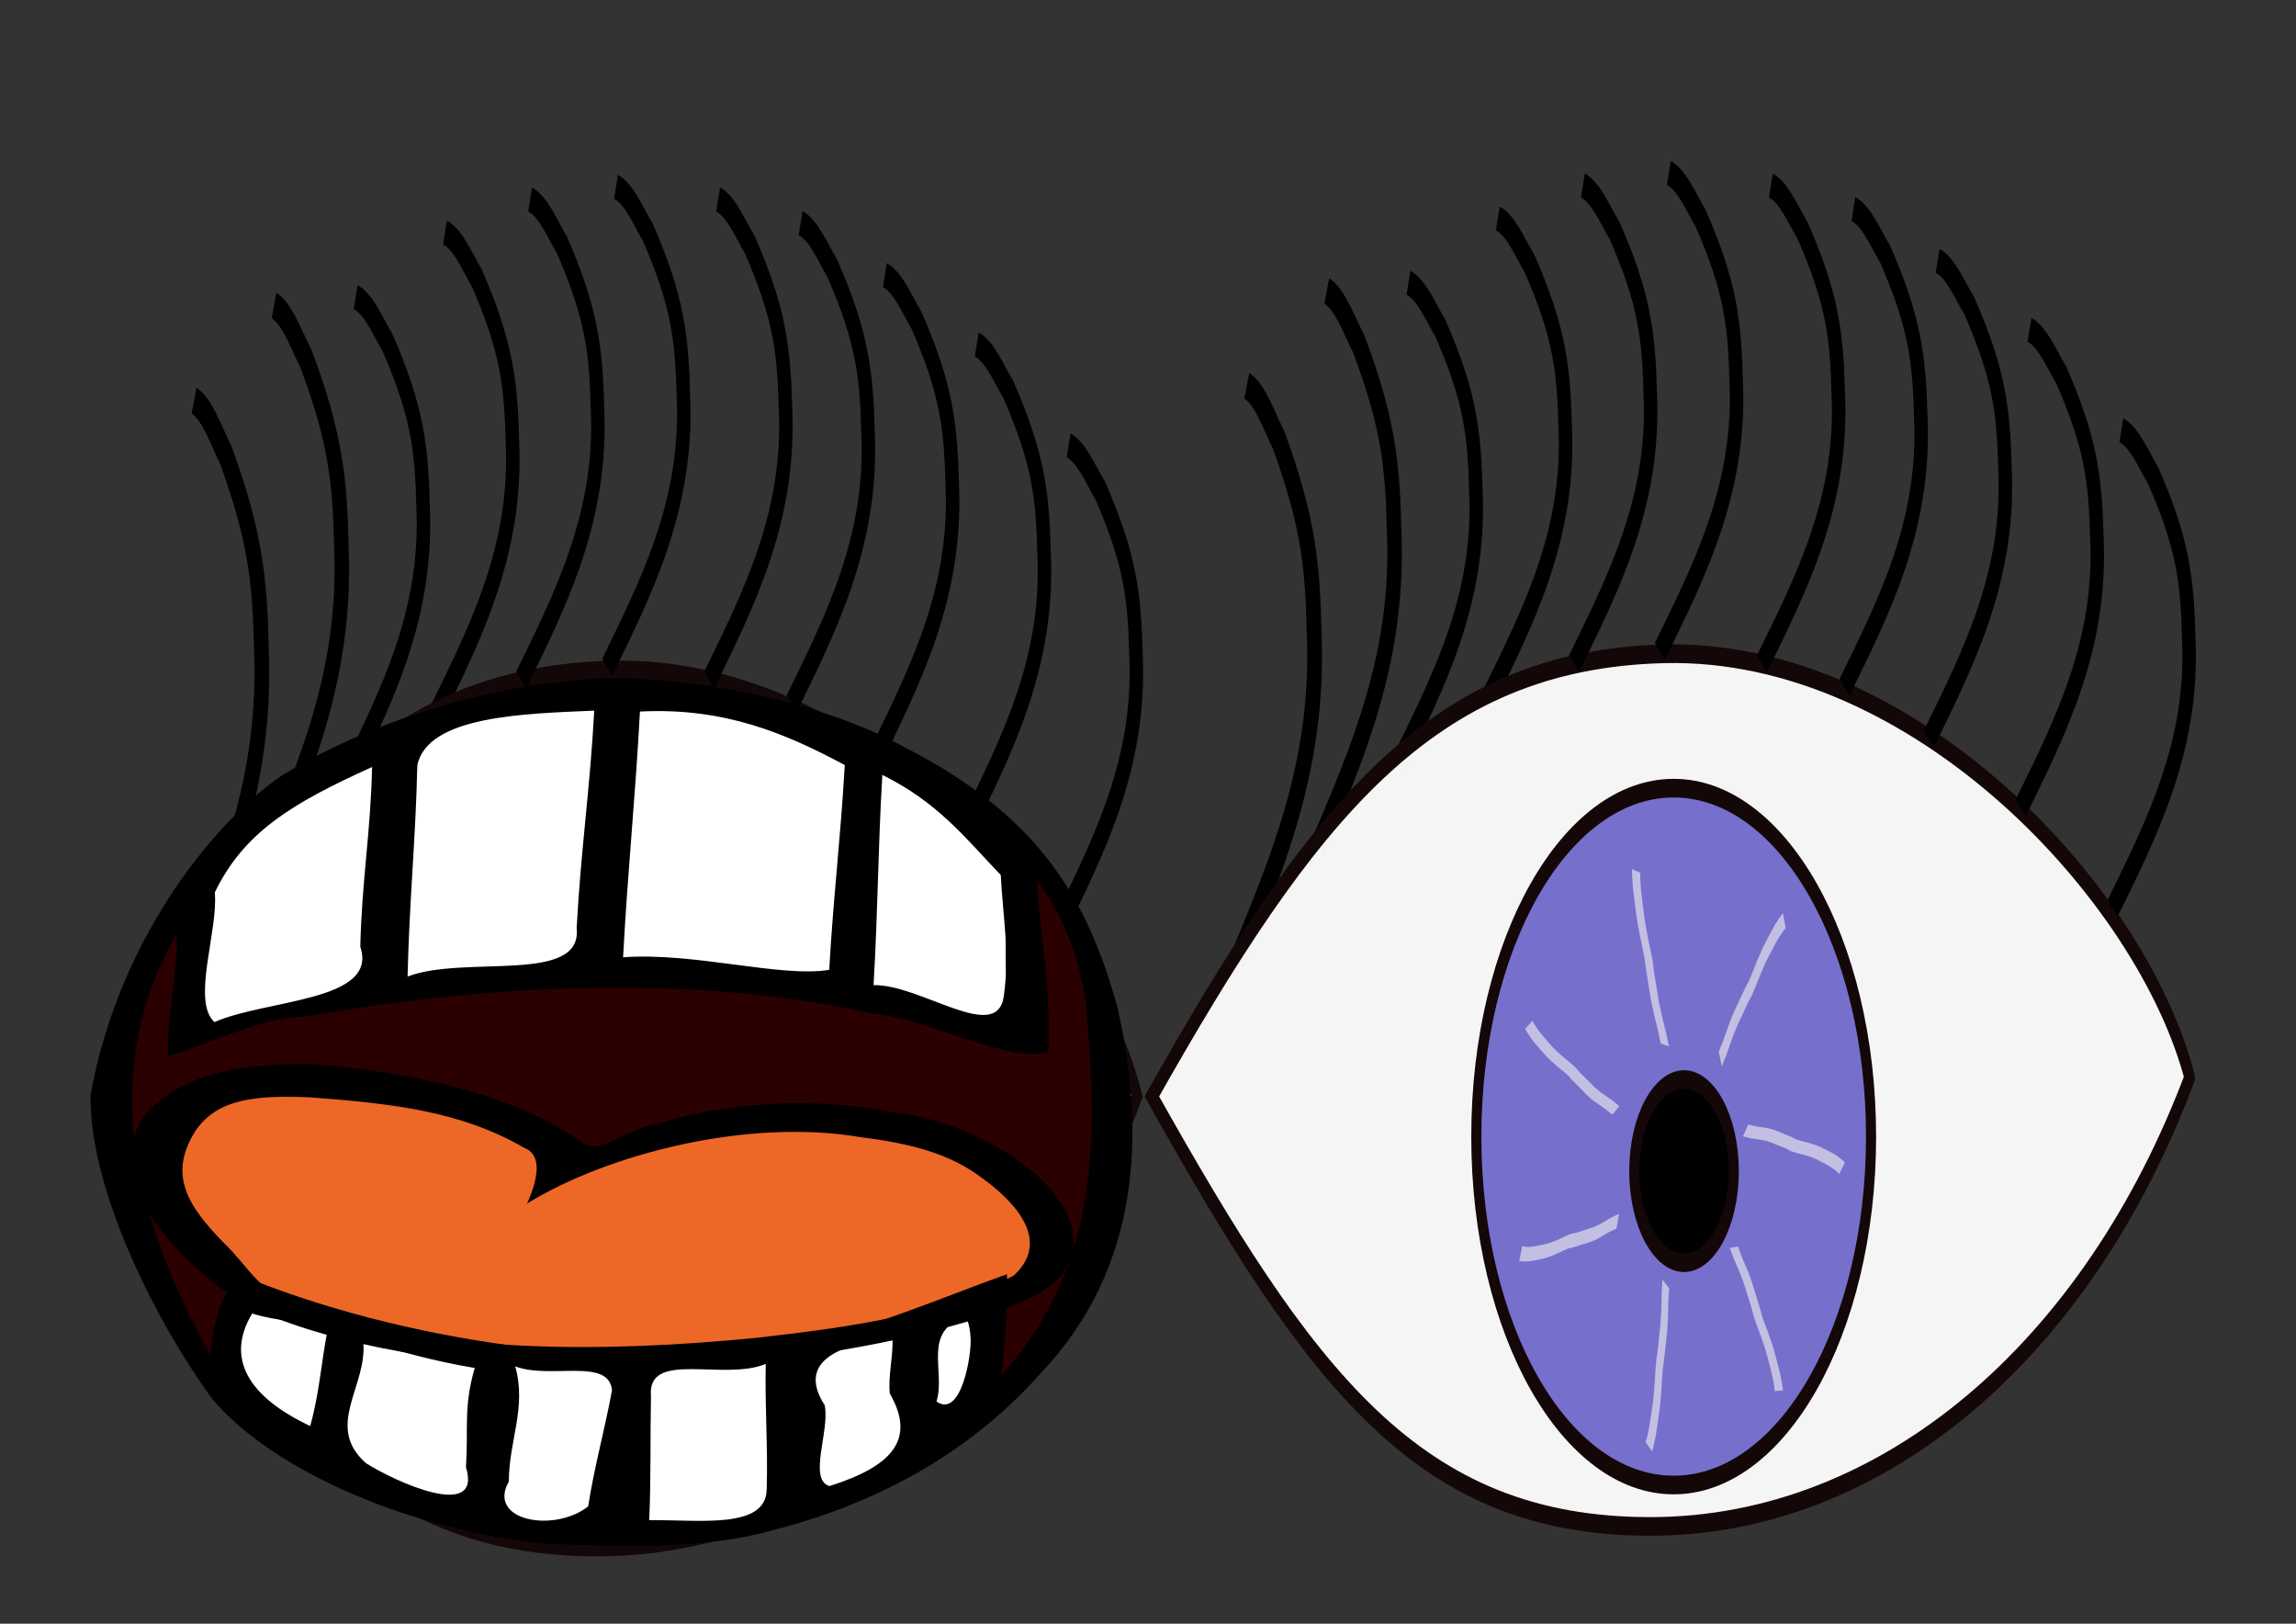 <?xml version="1.0"?><svg width="1052.362" height="744.094" xmlns="http://www.w3.org/2000/svg" xmlns:xlink="http://www.w3.org/1999/xlink">
 <rect width="100%" height="100%" fill="#333333" stroke="none"/>
 <defs>
  <linearGradient id="linearGradient2087">
   <stop offset="0" id="stop2089" stop-color="#f3f3f3"/>
   <stop offset="1" id="stop2091" stop-opacity="0" stop-color="#f3f3f3"/>
  </linearGradient>
  <linearGradient id="linearGradient2071">
   <stop id="stop2073" offset="0" stop-color="#3333d3"/>
   <stop offset="0" id="stop2079" stop-opacity="0.498" stop-color="#3333d3"/>
   <stop id="stop2075" offset="1" stop-opacity="0" stop-color="#3333d3"/>
  </linearGradient>
  <linearGradient id="linearGradient2065">
   <stop offset="0" id="stop2067" stop-color="#3333d3"/>
   <stop offset="1" id="stop2069" stop-opacity="0" stop-color="#3333d3"/>
  </linearGradient>
  <linearGradient id="linearGradient2055">
   <stop id="stop2057" offset="0" stop-color="#3333d3"/>
   <stop id="stop2059" offset="1" stop-opacity="0" stop-color="#3333d3"/>
  </linearGradient>
  <linearGradient xlink:href="#linearGradient2071" id="linearGradient2063" x1="263.587" y1="757.639" x2="319.511" y2="757.639" gradientUnits="userSpaceOnUse" gradientTransform="translate(11.071,7.5)" spreadMethod="pad"/>
  <radialGradient xlink:href="#linearGradient2087" id="radialGradient2093" cx="369.716" cy="475.565" fx="369.716" fy="475.565" r="117.178" gradientTransform="matrix(1,0,0,0.957,0,20.499)" gradientUnits="userSpaceOnUse"/>
  <linearGradient xlink:href="#linearGradient2071" id="linearGradient1355" gradientUnits="userSpaceOnUse" gradientTransform="translate(11.071,7.5)" spreadMethod="pad" x1="263.587" y1="757.639" x2="319.511" y2="757.639"/>
  <linearGradient xlink:href="#linearGradient2071" id="linearGradient1357" gradientUnits="userSpaceOnUse" gradientTransform="matrix(0.788,-0.616,0.616,0.788,-395.449,357.212)" spreadMethod="pad" x1="263.587" y1="757.639" x2="319.511" y2="757.639"/>
  <linearGradient xlink:href="#linearGradient2071" id="linearGradient1359" gradientUnits="userSpaceOnUse" gradientTransform="translate(11.071,7.5)" spreadMethod="pad" x1="263.587" y1="757.639" x2="319.511" y2="757.639"/>
  <linearGradient xlink:href="#linearGradient2071" id="linearGradient1361" gradientUnits="userSpaceOnUse" gradientTransform="translate(11.071,7.5)" spreadMethod="pad" x1="263.587" y1="757.639" x2="319.511" y2="757.639"/>
  <linearGradient xlink:href="#linearGradient2071" id="linearGradient1363" gradientUnits="userSpaceOnUse" gradientTransform="translate(11.071,7.5)" spreadMethod="pad" x1="263.587" y1="757.639" x2="319.511" y2="757.639"/>
  <linearGradient xlink:href="#linearGradient2071" id="linearGradient1371" gradientUnits="userSpaceOnUse" gradientTransform="translate(11.071,7.5)" spreadMethod="pad" x1="263.587" y1="757.639" x2="319.511" y2="757.639"/>
  <radialGradient xlink:href="#linearGradient2087" id="radialGradient3046" gradientUnits="userSpaceOnUse" gradientTransform="matrix(1,0,0,0.957,0,20.499)" cx="369.716" cy="475.565" fx="369.716" fy="475.565" r="117.178"/>
  <linearGradient xlink:href="#linearGradient2071" id="linearGradient3048" spreadMethod="pad" x1="0" y1="0.5" x2="1" y2="0.5"/>
  <linearGradient xlink:href="#linearGradient2071" id="linearGradient3050" spreadMethod="pad" x1="0" y1="0.5" x2="1" y2="0.5"/>
  <linearGradient xlink:href="#linearGradient2071" id="linearGradient3052" spreadMethod="pad" x1="0" y1="0.5" x2="1" y2="0.5"/>
  <linearGradient xlink:href="#linearGradient2071" id="linearGradient3054" spreadMethod="pad" x1="0" y1="0.5" x2="1" y2="0.5"/>
  <linearGradient xlink:href="#linearGradient2071" id="linearGradient3056" spreadMethod="pad" x1="0.13" y1="1.638" x2="0.872" y2="-0.642"/>
  <linearGradient xlink:href="#linearGradient2071" id="linearGradient3058" spreadMethod="pad" x1="0" y1="0.5" x2="1" y2="0.5"/>
  <linearGradient xlink:href="#linearGradient2071" id="linearGradient3060" spreadMethod="pad" x1="0" y1="0.5" x2="1" y2="0.5"/>
  <symbol width="128px" id="svg_65" height="128px" xmlns:xlink="http://www.w3.org/1999/xlink">
   <defs>
    <linearGradient id="svg_54">
     <stop stop-color="#000000" offset="0" id="svg_64"/>
     <stop stop-color="#000000" stop-opacity="0" offset="1" id="svg_63"/>
    </linearGradient>
    <linearGradient id="svg_56">
     <stop stop-color="#000000" offset="0" id="svg_62"/>
     <stop stop-color="#000000" stop-opacity="0" offset="1" id="svg_61"/>
    </linearGradient>
    <linearGradient id="svg_58">
     <stop stop-color="#dec164" offset="0" id="svg_60"/>
     <stop stop-color="#d5a864" offset="1" id="svg_59"/>
    </linearGradient>
    <linearGradient y2="288.362" y1="112.362" xlink:href="#svg_58" x2="197" x1="114" id="svg_57" gradientUnits="userSpaceOnUse" gradientTransform="translate(84,5)"/>
    <linearGradient y2="543.171" y1="501.277" xlink:href="#svg_56" x2="392.059" x1="359.401" id="svg_55" gradientUnits="userSpaceOnUse"/>
    <linearGradient y2="546.305" y1="499.793" xlink:href="#svg_54" x2="448.468" x1="408.058" id="svg_53" gradientUnits="userSpaceOnUse"/>
    <linearGradient id="svg_50">
     <stop stop-color="#ffffff" offset="0" id="svg_52"/>
     <stop stop-color="#ffffff" stop-opacity="0" offset="1" id="svg_51"/>
    </linearGradient>
    <radialGradient xlink:href="#svg_50" r="12.239" id="svg_49" gradientUnits="userSpaceOnUse" gradientTransform="scale(1.022,0.978)" fy="42.721" fx="44.699" cy="42.721" cx="44.699"/>
   </defs>
   <g id="svg_41">
    <g transform="matrix(-2.329,0,0,2.329,1248.787,-959.852)" id="svg_42">
     <path fill="#2b0000" fill-rule="evenodd" stroke-width="1px" id="svg_48" d="m506.856,414.684c-0.33,0 -11.546,6.845 -12.7,9.237c-4.453,5.278 -3.711,27.132 0.247,31.091c2.474,2.474 12.123,9.154 15.257,8.659c10.144,-5.196 11.546,-7.34 14.432,-15.174c2.392,-9.731 0.165,-21.937 -5.855,-29.442c-4.783,-1.897 -9.319,-4.288 -11.381,-4.371z"/>
     <path fill="#ed6826" fill-rule="evenodd" stroke-width="1px" id="svg_47" d="m518.327,437.011c-3.408,0.437 -6.894,1.757 -9.189,4.403c-0.594,1.061 -1.709,-0.788 -2.655,-0.95c-2.459,-1.278 -5.422,-1.59 -8.062,-0.703c-1.469,0.245 -2.92,1.205 -3.98,2.316c-1.776,1.831 -2.281,3.776 -1.076,6.253c0.661,1.244 1.897,1.897 3.069,2.576c4.596,2.246 9.046,3.117 14.118,2.73c3.564,-0.32 6.277,-1.095 9.109,-3.317c2.254,-2.55 4.133,-5.167 3.818,-8.683c-0.166,-2.22 -0.94,-4.184 -3.121,-4.484c-0.669,-0.128 -1.352,-0.162 -2.031,-0.14z"/>
     <path fill="#ffffff" fill-rule="evenodd" stroke-width="1px" id="svg_46" d="m494.073,424.168c2.969,-4.371 10.721,-8.907 14.02,-9.319c3.051,0.247 10.061,3.959 13.937,9.896c0,2.392 0.66,8.824 0.495,9.814c-9.237,-3.876 -18.473,-4.206 -28.369,0.247c0.577,-1.649 0.495,-9.566 -0.082,-10.639z"/>
     <path fill="#ffffff" fill-rule="evenodd" stroke-width="1px" id="svg_45" d="m495.008,455.424c2.969,4.371 8.247,8.082 13.607,8c3.051,-0.247 8.659,-3.051 12.618,-8.164c0,-2.392 -0.247,-4.288 -0.412,-5.278c-9.319,3.794 -15.752,4.948 -25.73,-0.082c0.577,1.649 0.495,4.453 -0.082,5.525z"/>
     <path fill="#000000" id="svg_44" d="m508,414.125c-3.347,0.061 -7.413,1.64 -9.868,3.907c-4.558,3.859 -6.351,8.431 -7.448,15.102c-0.955,7.142 -0.826,14.912 2.644,21.03c2.027,3.816 4.98,7.205 9.129,9.004c2.423,1.187 5.179,0.996 7.788,0.856c4.713,-0.686 9.545,-4.158 11.673,-8.329c1.867,-4.239 4.254,-11.949 4.216,-17.532c-1.032,-9.514 -4.55,-16.119 -6.62,-18.437c-2.929,-2.997 -7.259,-5.447 -11.515,-5.603zm-0.83,1.93c0.167,5.188 0.416,8.973 0.582,14.161c-2.463,-0.304 -5.436,1.184 -7.114,0.722c-0.151,-4.4 -0.385,-7.398 -0.537,-11.797c2.064,-1.852 4.178,-3.33 7.068,-3.085zm1.577,-0.051c2.392,0.173 5.748,0.289 6.107,3.144c0.057,4.28 0.279,7.899 0.336,12.179c-1.955,-1.267 -6.049,0.472 -5.835,-2.792c-0.147,-4.562 -0.46,-7.969 -0.607,-12.531zm7.668,3.247c2.809,2.121 4.432,3.792 5.429,7.226c-0.124,2.218 0.812,6.253 0.013,7.472c-1.808,-1.323 -5.671,-1.178 -5.035,-4.335c-0.053,-3.867 -0.354,-6.496 -0.407,-10.363zm-17.611,0.454c0.156,4.396 0.148,7.72 0.304,12.115c-1.624,-0.06 -4.266,3.422 -4.496,0.636c-0.209,-2.547 0.025,-4.434 0.105,-6.979c1.235,-2.156 2.155,-4.165 4.088,-5.773zm-5.335,6.076c-0.095,3.221 -0.497,5.95 -0.39,9.935c1.618,0.504 4.122,-1.972 6.03,-2.25c6.275,-2.331 13.343,-1.69 19.647,0.172c1.503,-0.012 3.619,1.85 4.694,2.264c0.094,-1.898 -0.378,-5.115 -0.28,-7.013c2.733,8.051 1.476,16.215 -1.17,24.266c-0.221,-3.709 -0.757,-3.621 -0.882,-4.738c-5.652,3.967 -13.529,5.872 -19.363,4.015c-2.375,-0.671 -5.129,-2.701 -7.25,-3.954c-0.068,1.796 0.15,5.535 0.206,5.852c-3.53,-6.539 -3.312,-14.24 -2.936,-21.442c0.218,-2.432 0.686,-4.87 1.694,-7.108zm27.085,24.961c0.936,2.589 0.124,4.805 -2.004,6.483c-0.333,-2.034 -0.366,-3.576 -0.612,-5.646c0.923,-0.427 1.715,-0.364 2.616,-0.838zm-24.63,0.164c1.535,0.878 0.684,3.155 1.011,4.905c-0.853,0.998 -1.218,-2.688 -1.176,-3.668c0.007,-0.389 0.059,-0.862 0.165,-1.237zm20.798,1.441c-0.166,2.552 1.36,4.875 -0.096,7.016c-1.001,1.067 -4.027,3.367 -3.451,0.232c-0.088,-2.323 0.091,-3.421 -0.302,-5.717c1.48,-0.412 2.441,-0.916 3.849,-1.531zm-18.266,-0.194c2.078,0.397 3.242,1.526 2.339,3.867c-0.188,1.443 0.583,4.29 -0.167,4.663c-2.229,-1.175 -2.971,-2.749 -2.081,-5.334c0.064,-1.037 -0.125,-2.157 -0.091,-3.196zm13.019,1.634c-0.401,2.362 0.217,4.262 0.221,6.634c0.768,2.274 -1.575,2.97 -2.738,1.432c-0.232,-2.437 -0.551,-4.244 -0.824,-6.692c0.111,-1.909 2.138,-0.61 3.34,-1.374zm-8.647,-0.142c1.465,1.01 4.1,-0.827 3.962,1.85c0.03,2.495 -0.005,4.66 0.06,7.155c-1.708,-0.044 -4.038,0.553 -4.054,-1.783c-0.047,-2.407 0.067,-4.815 0.032,-7.223z"/>
     <path fill="#000000" fill-rule="evenodd" stroke-width="1px" id="svg_43" d="m518.438,436.375c-3.408,0.437 -6.894,1.757 -9.189,4.403c-0.594,1.061 -1.709,-0.788 -2.655,-0.95c-2.459,-1.278 -5.422,-1.59 -8.062,-0.703c-1.469,0.245 -2.92,1.205 -3.98,2.316c-1.776,1.831 -3.085,4.714 -1.88,7.191c0.661,1.244 2.031,1.897 3.203,2.576c4.596,2.246 9.85,2.983 14.922,2.596c3.564,-0.32 7.215,-1.362 10.047,-3.585c2.254,-2.55 4.133,-5.837 3.818,-9.353c-0.166,-2.22 -2.012,-4.05 -4.192,-4.35c-0.669,-0.128 -1.352,-0.162 -2.031,-0.14zm0.145,1.907c1.87,-0.122 3.192,0.08 3.946,1.981c0.923,2.481 0.265,4.264 -1.006,6.423c-0.818,1.292 -1.288,3.052 -2.72,3.728c-4.695,2.666 -10.465,2.585 -15.688,1.721c-3.337,-0.64 -6.234,-1.306 -8.838,-3.573c-1.243,-1.872 -0.228,-4.05 1.079,-5.62c1.104,-1.405 2.444,-1.994 4.181,-2.357c3.938,-1.127 8.756,0.983 11.507,3.796c0.215,0.538 -0.881,-2.548 0.119,-3.188c2.175,-2.088 4.462,-2.545 7.42,-2.911z"/>
    </g>
   </g>
  </symbol>
 </defs>
 <g>
  <title>Layer 1</title>
  <g id="layer1">
   <g id="g3007" transform="matrix(0.772,0,0,1.431,442.043,54.734) ">
    <path id="path3600" d="m-462.637,274.684c22.698,-30.226 48.163,-62.068 45.294,-103.875c-0.874,-22.671 -3.292,-36.753 -21.173,-63.32c-5.89,-6.387 -10.996,-14.671 -18.856,-17.432" stroke-miterlimit="4" stroke-width="8.762" stroke="black" fill-rule="evenodd" fill-opacity="0.75" fill="none"/>
    <path d="m-415.16,238.448c22.698,-29.283 48.163,-60.131 45.294,-100.634c-0.874,-21.963 -3.292,-35.606 -21.173,-61.344c-5.89,-6.188 -10.996,-14.213 -18.856,-16.888" id="path3602" stroke-miterlimit="4" stroke-width="8.625" stroke="black" fill-rule="evenodd" fill-opacity="0.75" fill="none"/>
    <path id="path3604" d="m-366.672,210.813c22.698,-25.196 48.163,-51.738 45.294,-86.587c-0.874,-18.898 -3.292,-30.636 -21.173,-52.782c-5.89,-5.324 -10.996,-12.229 -18.856,-14.53" stroke-miterlimit="4" stroke-width="8" stroke="black" fill-rule="evenodd" fill-opacity="0.75" fill="none"/>
    <path d="m-313.639,190.125c22.698,-25.196 48.163,-51.738 45.294,-86.587c-0.874,-18.898 -3.292,-30.636 -21.172,-52.782c-5.89,-5.324 -10.996,-12.229 -18.856,-14.53" id="path3586" stroke-miterlimit="4" stroke-width="8" stroke="black" fill-rule="evenodd" fill-opacity="0.75" fill="none"/>
    <path id="path1305" d="m102.421,312.706c-60.609,87.738 -182.49,144.452 -320.218,144.452c-137.728,0 -201.576,-47.081 -295.975,-138.391c96.07,-92.334 166.341,-140.523 304.056,-142.432c147.83,-2.02 283.853,76.917 312.137,136.371z" stroke-miterlimit="4" stroke-width="6" stroke="#140707" fill-opacity="0.953" fill="white"/>
    <g id="g1373">
     <path id="path2037" d="m-86.763,331.695c0,61.926 -52.462,112.127 -117.178,112.127c-64.715,0 -117.178,-50.201 -117.178,-112.127c0,-61.926 52.462,-112.127 117.178,-112.127c64.715,0 117.178,50.201 117.178,112.127z" stroke-miterlimit="4" stroke-width="6" stroke="#140707" fill="#7670cc"/>
     <path d="m-87.737,336.349c0,61.926 -52.462,112.127 -117.178,112.127c-64.715,0 -117.178,-50.201 -117.178,-112.127c0,-61.926 52.462,-112.127 117.178,-112.127c64.715,0 117.178,50.201 117.178,112.127z" id="path2085" stroke-miterlimit="4" stroke-width="0" stroke="#f6e3e3" fill="url(#radialGradient3046)"/>
     <g id="g2081">
      <path d="m-287.794,294.398c1.273,1.454 2.866,2.581 4.416,3.718c2.075,1.414 4.236,2.688 6.347,4.048c2.408,1.498 4.972,2.722 7.524,3.948c2.456,1 4.861,2.099 7.226,3.299c2.706,1.922 5.739,3.269 8.622,4.887c2.158,1.272 4.411,2.334 6.727,3.278c2.246,0.911 4.552,1.676 6.806,2.567c1.293,0.61 2.581,1.204 3.916,1.711l-4.15,2.816c-1.335,-0.532 -2.62,-1.165 -3.934,-1.747c-2.26,-0.856 -4.516,-1.726 -6.778,-2.574c-2.329,-0.951 -4.57,-2.073 -6.747,-3.338c-2.858,-1.647 -5.862,-3.029 -8.602,-4.88c-2.371,-1.171 -4.785,-2.235 -7.215,-3.275c-2.57,-1.242 -5.151,-2.485 -7.567,-4.013c-2.132,-1.356 -4.319,-2.622 -6.403,-4.052c-1.569,-1.17 -3.122,-2.364 -4.528,-3.73l4.341,-2.66z" id="path2045" stroke-width="1px" fill-rule="nonzero" fill="#c2bfe2"/>
      <path d="m-287.673,294.318c1.273,1.454 2.866,2.581 4.416,3.718c2.075,1.414 4.236,2.688 6.347,4.048c2.408,1.498 4.972,2.722 7.524,3.948c2.456,1 4.861,2.099 7.226,3.299c2.706,1.922 5.739,3.269 8.622,4.887c2.158,1.272 4.411,2.334 6.727,3.278c2.246,0.911 4.552,1.676 6.806,2.567c1.293,0.61 2.581,1.204 3.916,1.711l-4.15,2.816c-1.335,-0.532 -2.62,-1.165 -3.934,-1.747c-2.26,-0.856 -4.516,-1.726 -6.778,-2.574c-2.329,-0.951 -4.57,-2.073 -6.747,-3.338c-2.858,-1.647 -5.862,-3.029 -8.602,-4.88c-2.371,-1.171 -4.785,-2.235 -7.215,-3.275c-2.57,-1.242 -5.151,-2.485 -7.567,-4.013c-2.132,-1.356 -4.319,-2.622 -6.403,-4.052c-1.569,-1.17 -3.122,-2.364 -4.528,-3.73l4.341,-2.66z" id="path2041" stroke-width="1px" fill-rule="nonzero" fill="url(#linearGradient3048)"/>
     </g>
     <path id="path2039" d="m-168.265,342.811c0,16.275 -13.222,29.469 -29.533,29.469c-16.311,0 -29.533,-13.194 -29.533,-29.469c0,-16.275 13.222,-29.469 29.533,-29.469c16.311,0 29.533,13.194 29.533,29.469z" stroke-miterlimit="4" stroke-width="6" stroke="#140707" fill="black"/>
     <g transform="matrix(-0.961,0.277,-0.277,-0.961,932.399,1137.948) " id="g1325">
      <path id="path1327" d="m777.535,1050.333c1.273,1.454 2.866,2.581 4.416,3.718c2.075,1.414 4.236,2.688 6.347,4.048c2.408,1.498 4.972,2.722 7.524,3.948c2.456,1 4.861,2.099 7.226,3.299c2.706,1.922 5.739,3.269 8.622,4.887c2.158,1.272 4.411,2.334 6.727,3.278c2.246,0.911 4.552,1.676 6.806,2.567c1.293,0.61 2.581,1.204 3.916,1.711l-4.15,2.816c-1.335,-0.532 -2.62,-1.165 -3.933,-1.747c-2.26,-0.856 -4.516,-1.726 -6.779,-2.574c-2.329,-0.951 -4.57,-2.073 -6.747,-3.338c-2.858,-1.647 -5.862,-3.029 -8.602,-4.88c-2.371,-1.171 -4.785,-2.235 -7.215,-3.275c-2.57,-1.242 -5.151,-2.485 -7.567,-4.013c-2.132,-1.356 -4.319,-2.622 -6.403,-4.052c-1.569,-1.17 -3.122,-2.364 -4.528,-3.73l4.341,-2.66z" stroke-width="1px" fill-rule="nonzero" fill="#c2bfe2"/>
      <path id="path1329" d="m777.655,1050.253c1.273,1.454 2.866,2.581 4.416,3.718c2.075,1.414 4.236,2.688 6.347,4.048c2.408,1.498 4.972,2.722 7.524,3.948c2.456,1 4.861,2.099 7.226,3.299c2.706,1.922 5.739,3.269 8.622,4.887c2.158,1.272 4.411,2.334 6.727,3.278c2.246,0.911 4.552,1.676 6.806,2.567c1.293,0.61 2.581,1.204 3.916,1.711l-4.15,2.816c-1.335,-0.531 -2.62,-1.165 -3.933,-1.747c-2.26,-0.856 -4.516,-1.726 -6.779,-2.574c-2.329,-0.951 -4.57,-2.073 -6.747,-3.338c-2.858,-1.647 -5.862,-3.029 -8.602,-4.88c-2.371,-1.171 -4.785,-2.235 -7.215,-3.275c-2.57,-1.241 -5.151,-2.485 -7.567,-4.013c-2.132,-1.356 -4.319,-2.622 -6.403,-4.052c-1.569,-1.17 -3.122,-2.364 -4.528,-3.73l4.341,-2.66z" stroke-width="1px" fill-rule="nonzero" fill="url(#linearGradient3050)"/>
     </g>
     <g id="g1331" transform="matrix(-0.215,0.977,-0.977,-0.215,1217.647,304.071) ">
      <path d="m252.83,1331.573c1.273,1.454 2.866,2.581 4.416,3.718c2.075,1.414 4.236,2.688 6.347,4.048c2.408,1.498 4.972,2.722 7.524,3.948c2.456,1 4.861,2.098 7.226,3.299c2.706,1.922 5.739,3.269 8.622,4.887c2.158,1.272 4.411,2.334 6.727,3.278c2.246,0.911 4.552,1.676 6.806,2.567c1.293,0.61 2.581,1.204 3.916,1.711l-4.15,2.816c-1.336,-0.531 -2.62,-1.165 -3.934,-1.747c-2.26,-0.856 -4.516,-1.726 -6.779,-2.574c-2.329,-0.951 -4.57,-2.073 -6.747,-3.338c-2.858,-1.647 -5.862,-3.029 -8.602,-4.88c-2.371,-1.171 -4.785,-2.235 -7.215,-3.275c-2.57,-1.241 -5.151,-2.485 -7.567,-4.013c-2.132,-1.356 -4.319,-2.622 -6.403,-4.052c-1.569,-1.17 -3.122,-2.364 -4.528,-3.73l4.341,-2.66z" id="path1333" stroke-width="1px" fill-rule="nonzero" fill="#c2bfe2"/>
      <path d="m252.951,1331.493c1.273,1.454 2.866,2.581 4.416,3.718c2.075,1.414 4.236,2.688 6.347,4.048c2.408,1.498 4.972,2.722 7.524,3.948c2.456,1 4.861,2.099 7.226,3.299c2.706,1.922 5.739,3.269 8.622,4.887c2.158,1.272 4.411,2.334 6.727,3.278c2.246,0.911 4.552,1.676 6.806,2.567c1.293,0.61 2.581,1.204 3.916,1.711l-4.15,2.816c-1.336,-0.532 -2.62,-1.165 -3.934,-1.747c-2.26,-0.856 -4.516,-1.726 -6.779,-2.574c-2.329,-0.951 -4.57,-2.073 -6.747,-3.338c-2.858,-1.647 -5.862,-3.03 -8.602,-4.88c-2.371,-1.171 -4.785,-2.235 -7.215,-3.275c-2.57,-1.242 -5.151,-2.485 -7.567,-4.013c-2.132,-1.355 -4.319,-2.622 -6.403,-4.052c-1.569,-1.17 -3.122,-2.364 -4.528,-3.73l4.341,-2.66z" id="path1335" stroke-width="1px" fill-rule="nonzero" fill="url(#linearGradient3052)"/>
     </g>
     <g transform="matrix(-0.312,-0.863,0.95,-0.284,-283.977,1034.259) " id="g1337">
      <path id="path1339" d="m611.858,267.685c1.273,1.454 2.866,2.581 4.416,3.718c2.075,1.414 4.236,2.688 6.347,4.048c2.408,1.498 4.972,2.722 7.524,3.948c2.456,1 4.861,2.099 7.226,3.299c2.706,1.922 5.739,3.269 8.622,4.887c2.158,1.272 4.411,2.334 6.727,3.278c2.246,0.911 4.552,1.676 6.806,2.567c1.293,0.61 2.581,1.204 3.916,1.711l-4.15,2.816c-1.335,-0.532 -2.62,-1.165 -3.934,-1.747c-2.26,-0.856 -4.516,-1.726 -6.779,-2.574c-2.329,-0.951 -4.57,-2.073 -6.747,-3.338c-2.858,-1.647 -5.862,-3.029 -8.602,-4.88c-2.371,-1.171 -4.785,-2.235 -7.215,-3.275c-2.57,-1.242 -5.151,-2.485 -7.567,-4.013c-2.132,-1.356 -4.319,-2.622 -6.403,-4.052c-1.569,-1.17 -3.122,-2.364 -4.528,-3.73l4.341,-2.66z" stroke-width="1px" fill-rule="nonzero" fill="#c2bfe2"/>
      <path id="path1341" d="m611.978,267.605c1.273,1.454 2.866,2.581 4.416,3.718c2.075,1.414 4.236,2.688 6.347,4.048c2.408,1.498 4.972,2.722 7.524,3.948c2.456,1 4.861,2.099 7.226,3.299c2.706,1.922 5.739,3.269 8.622,4.887c2.158,1.272 4.411,2.334 6.727,3.278c2.246,0.911 4.552,1.676 6.806,2.567c1.293,0.61 2.581,1.204 3.916,1.711l-4.15,2.816c-1.335,-0.532 -2.62,-1.165 -3.934,-1.747c-2.26,-0.856 -4.516,-1.726 -6.779,-2.574c-2.329,-0.951 -4.57,-2.073 -6.747,-3.338c-2.858,-1.647 -5.862,-3.029 -8.602,-4.88c-2.371,-1.171 -4.785,-2.235 -7.215,-3.275c-2.57,-1.242 -5.151,-2.485 -7.567,-4.013c-2.132,-1.356 -4.319,-2.622 -6.403,-4.052c-1.569,-1.17 -3.122,-2.364 -4.528,-3.73l4.341,-2.66z" stroke-width="1px" fill-rule="nonzero" fill="url(#linearGradient3054)"/>
     </g>
     <g id="g1343">
      <path d="m-293.88,366.955c1.901,0.352 3.848,0.248 5.77,0.179c2.504,-0.177 4.99,-0.518 7.49,-0.76c2.818,-0.318 5.589,-0.947 8.351,-1.569c2.547,-0.738 5.115,-1.368 7.715,-1.893c3.315,-0.17 6.529,-0.994 9.795,-1.512c2.482,-0.34 4.908,-0.904 7.31,-1.6c2.327,-0.678 4.611,-1.508 6.931,-2.206c1.392,-0.323 2.771,-0.655 4.133,-1.086l-1.51,4.782c-1.377,0.411 -2.777,0.711 -4.169,1.068c-2.304,0.73 -4.613,1.446 -6.914,2.184c-2.417,0.698 -4.871,1.207 -7.363,1.564c-3.263,0.48 -6.478,1.258 -9.774,1.505c-2.586,0.551 -5.14,1.214 -7.691,1.904c-2.786,0.62 -5.582,1.245 -8.425,1.544c-2.513,0.258 -5.015,0.621 -7.537,0.791c-1.957,0.055 -3.915,0.081 -5.866,-0.119l1.756,-4.778z" id="path1345" stroke-width="1px" fill-rule="nonzero" fill="#c2bfe2"/>
      <path d="m-293.849,366.684c1.899,0.361 3.847,0.266 5.769,0.207c2.505,-0.165 4.993,-0.494 7.493,-0.724c2.819,-0.304 5.593,-0.92 8.358,-1.529c2.55,-0.726 5.121,-1.343 7.724,-1.856c3.315,-0.154 6.534,-0.963 9.802,-1.465c2.483,-0.328 4.913,-0.88 7.317,-1.565c2.33,-0.667 4.618,-1.486 6.942,-2.173c1.394,-0.317 2.774,-0.642 4.138,-1.066l-1.533,4.775c-1.379,0.404 -2.781,0.697 -4.174,1.048c-2.308,0.719 -4.62,1.424 -6.925,2.15c-2.42,0.687 -4.876,1.184 -7.371,1.529c-3.265,0.464 -6.484,1.227 -9.781,1.458c-2.589,0.539 -5.146,1.189 -7.701,1.867c-2.789,0.607 -5.588,1.218 -8.433,1.503c-2.514,0.246 -5.018,0.597 -7.54,0.755c-1.957,0.046 -3.916,0.063 -5.865,-0.147l1.779,-4.77z" id="path1347" stroke-width="1px" fill-rule="nonzero" fill="url(#linearGradient3056)"/>
     </g>
     <g transform="matrix(0.707,0.707,-0.707,0.707,671.556,-330.152) " id="g1349">
      <path id="path1351" d="m-225.318,1040.935c1.273,1.454 2.866,2.581 4.416,3.718c2.075,1.414 4.236,2.688 6.347,4.048c2.408,1.498 4.972,2.722 7.524,3.948c2.456,1 4.861,2.099 7.226,3.299c2.706,1.922 5.739,3.269 8.622,4.887c2.158,1.272 4.411,2.334 6.727,3.278c2.246,0.911 4.552,1.676 6.806,2.567c1.293,0.61 2.581,1.204 3.916,1.711l-4.15,2.816c-1.335,-0.532 -2.62,-1.165 -3.934,-1.747c-2.26,-0.856 -4.516,-1.726 -6.778,-2.574c-2.329,-0.951 -4.57,-2.073 -6.747,-3.338c-2.858,-1.647 -5.862,-3.029 -8.602,-4.88c-2.371,-1.171 -4.785,-2.235 -7.215,-3.275c-2.57,-1.242 -5.151,-2.485 -7.567,-4.013c-2.132,-1.356 -4.319,-2.622 -6.403,-4.052c-1.569,-1.17 -3.122,-2.364 -4.528,-3.73l4.341,-2.66z" stroke-width="1px" fill-rule="nonzero" fill="#c2bfe2"/>
      <path id="path1353" d="m-225.198,1040.855c1.273,1.454 2.866,2.581 4.416,3.718c2.075,1.414 4.236,2.688 6.347,4.048c2.408,1.498 4.972,2.722 7.524,3.948c2.456,1 4.861,2.099 7.226,3.299c2.706,1.922 5.739,3.269 8.622,4.887c2.158,1.272 4.411,2.334 6.727,3.278c2.246,0.911 4.552,1.676 6.806,2.567c1.293,0.61 2.581,1.204 3.916,1.711l-4.15,2.816c-1.335,-0.531 -2.62,-1.165 -3.934,-1.747c-2.26,-0.856 -4.516,-1.726 -6.778,-2.574c-2.329,-0.951 -4.57,-2.073 -6.747,-3.338c-2.858,-1.647 -5.862,-3.029 -8.602,-4.88c-2.371,-1.171 -4.785,-2.235 -7.215,-3.275c-2.57,-1.241 -5.151,-2.485 -7.567,-4.013c-2.132,-1.356 -4.319,-2.622 -6.403,-4.052c-1.569,-1.17 -3.122,-2.364 -4.528,-3.73l4.341,-2.66z" stroke-width="1px" fill-rule="nonzero" fill="url(#linearGradient3058)"/>
     </g>
     <g transform="matrix(-0.802,-0.448,0.532,-0.837,242.899,1316.995) " id="g1365">
      <path id="path1367" d="m884.707,606.039c1.273,1.454 2.866,2.581 4.416,3.718c2.075,1.414 4.236,2.688 6.347,4.048c2.408,1.498 4.972,2.722 7.525,3.948c2.456,1 4.861,2.099 7.226,3.299c2.706,1.922 5.739,3.269 8.622,4.887c2.158,1.272 4.411,2.334 6.727,3.278c2.246,0.911 4.552,1.676 6.806,2.567c1.293,0.61 2.581,1.204 3.916,1.711l-4.15,2.816c-1.336,-0.531 -2.62,-1.165 -3.934,-1.747c-2.26,-0.856 -4.516,-1.726 -6.778,-2.574c-2.329,-0.951 -4.57,-2.073 -6.747,-3.338c-2.858,-1.647 -5.862,-3.029 -8.602,-4.88c-2.371,-1.171 -4.785,-2.235 -7.215,-3.275c-2.57,-1.241 -5.151,-2.485 -7.567,-4.013c-2.132,-1.356 -4.319,-2.622 -6.403,-4.052c-1.569,-1.17 -3.122,-2.364 -4.528,-3.73l4.341,-2.66z" stroke-width="1px" fill-rule="nonzero" fill="#c2bfe2"/>
      <path id="path1369" d="m884.828,605.959c1.273,1.454 2.866,2.581 4.416,3.718c2.075,1.414 4.236,2.688 6.347,4.048c2.408,1.498 4.972,2.722 7.525,3.948c2.456,1 4.861,2.099 7.226,3.299c2.706,1.922 5.739,3.269 8.622,4.887c2.158,1.272 4.411,2.334 6.727,3.278c2.246,0.911 4.552,1.676 6.806,2.567c1.293,0.61 2.581,1.204 3.916,1.711l-4.15,2.816c-1.336,-0.532 -2.62,-1.165 -3.934,-1.747c-2.26,-0.856 -4.516,-1.726 -6.778,-2.574c-2.329,-0.951 -4.57,-2.073 -6.747,-3.338c-2.858,-1.647 -5.862,-3.029 -8.602,-4.88c-2.371,-1.171 -4.785,-2.235 -7.215,-3.275c-2.57,-1.242 -5.151,-2.485 -7.567,-4.013c-2.132,-1.356 -4.319,-2.622 -6.403,-4.052c-1.569,-1.17 -3.122,-2.364 -4.528,-3.73l4.341,-2.66z" stroke-width="1px" fill-rule="nonzero" fill="url(#linearGradient3060)"/>
     </g>
    </g>
    <path id="path2851" d="m-102.518,187.095c22.698,-25.196 48.163,-51.738 45.294,-86.587c-0.874,-18.898 -3.292,-30.636 -21.173,-52.782c-5.89,-5.324 -10.996,-12.229 -18.856,-14.53" stroke-miterlimit="4" stroke-width="8" stroke="black" fill-rule="evenodd" fill-opacity="0.75" fill="none"/>
    <path id="path3588" d="m-263.132,179.519c22.698,-25.196 48.163,-51.738 45.294,-86.587c-0.874,-18.898 -3.292,-30.636 -21.173,-52.782c-5.89,-5.324 -10.996,-12.229 -18.856,-14.53" stroke-miterlimit="4" stroke-width="8" stroke="black" fill-rule="evenodd" fill-opacity="0.75" fill="none"/>
    <path d="m-212.119,175.478c22.698,-25.196 48.163,-51.738 45.294,-86.587c-0.874,-18.898 -3.292,-30.636 -21.172,-52.782c-5.89,-5.324 -10.996,-12.229 -18.856,-14.53" id="path3590" stroke-miterlimit="4" stroke-width="8" stroke="black" fill-rule="evenodd" fill-opacity="0.75" fill="none"/>
    <path id="path3592" d="m-52.515,203.762c22.698,-25.196 48.163,-51.738 45.293,-86.587c-0.874,-18.898 -3.292,-30.636 -21.172,-52.782c-5.89,-5.324 -10.996,-12.229 -18.856,-14.53" stroke-miterlimit="4" stroke-width="8" stroke="black" fill-rule="evenodd" fill-opacity="0.75" fill="none"/>
    <path d="m-151.51,179.519c22.698,-25.196 48.163,-51.738 45.294,-86.587c-0.874,-18.898 -3.292,-30.636 -21.173,-52.782c-5.89,-5.324 -10.996,-12.229 -18.856,-14.53" id="path3594" stroke-miterlimit="4" stroke-width="8" stroke="black" fill-rule="evenodd" fill-opacity="0.75" fill="none"/>
    <path id="path3596" d="m56.581,258.31c22.698,-25.196 48.163,-51.738 45.294,-86.587c-0.874,-18.898 -3.292,-30.636 -21.173,-52.782c-5.89,-5.324 -10.996,-12.229 -18.856,-14.53" stroke-miterlimit="4" stroke-width="8" stroke="black" fill-rule="evenodd" fill-opacity="0.75" fill="none"/>
    <path d="m2.033,225.965c22.698,-25.196 48.163,-51.738 45.294,-86.587c-0.874,-18.898 -3.292,-30.636 -21.173,-52.782c-5.89,-5.324 -10.996,-12.229 -18.856,-14.53" id="path3598" stroke-miterlimit="4" stroke-width="8" stroke="black" fill-rule="evenodd" fill-opacity="0.75" fill="none"/>
   </g>
  </g>
  <g id="svg_1">
   <g transform="matrix(0.772,0,0,1.424,442.043,58.042) " id="svg_2">
    <path d="m162.398,268.003c22.698,-30.226 48.163,-62.068 45.294,-103.875c-0.874,-22.671 -3.292,-36.753 -21.173,-63.32c-5.89,-6.387 -10.996,-14.671 -18.856,-17.432" stroke-miterlimit="4" stroke-width="8.762" stroke="black" fill-rule="evenodd" fill-opacity="0.75" fill="none" id="svg_3"/>
    <path d="m209.876,231.767c22.698,-29.283 48.163,-60.131 45.294,-100.634c-0.874,-21.963 -3.292,-35.606 -21.172,-61.344c-5.89,-6.188 -10.996,-14.213 -18.856,-16.888" stroke-miterlimit="4" stroke-width="8.625" stroke="black" fill-rule="evenodd" fill-opacity="0.75" fill="none" id="svg_4"/>
    <path d="m258.363,204.132c22.698,-25.196 48.163,-51.738 45.294,-86.587c-0.874,-18.898 -3.292,-30.636 -21.173,-52.782c-5.89,-5.324 -10.996,-12.229 -18.856,-14.53" stroke-miterlimit="4" stroke-width="8" stroke="black" fill-rule="evenodd" fill-opacity="0.75" fill="none" id="svg_5"/>
    <path d="m311.396,183.444c22.698,-25.196 48.163,-51.738 45.294,-86.587c-0.874,-18.898 -3.292,-30.636 -21.172,-52.782c-5.89,-5.324 -10.996,-12.229 -18.856,-14.53" stroke-miterlimit="4" stroke-width="8" stroke="black" fill-rule="evenodd" fill-opacity="0.75" fill="none" id="svg_6"/>
    <path d="m727.456,306.024c-60.609,87.738 -182.49,144.452 -320.218,144.452c-137.728,0 -201.576,-47.081 -295.975,-138.391c96.07,-92.334 166.341,-140.523 304.056,-142.432c147.83,-2.02 283.853,76.917 312.137,136.371z" stroke-miterlimit="4" stroke-width="6" stroke="#140707" fill-opacity="0.953" fill="white" id="svg_7"/>
    <g id="svg_8">
     <path d="m538.272,325.014c0,61.926 -52.462,112.127 -117.178,112.127c-64.715,0 -117.178,-50.201 -117.178,-112.127c0,-61.926 52.462,-112.127 117.178,-112.127c64.715,0 117.178,50.201 117.178,112.127z" stroke-miterlimit="4" stroke-width="6" stroke="#140707" fill="#7670cc" id="svg_9"/>
     <path d="m537.298,329.667c0,61.926 -52.462,112.127 -117.178,112.127c-64.715,0 -117.178,-50.201 -117.178,-112.127c0,-61.926 52.462,-112.127 117.178,-112.127c64.715,0 117.178,50.201 117.178,112.127z" stroke-miterlimit="4" stroke-width="0" stroke="#f6e3e3" fill="url(#radialGradient3046)" id="svg_10"/>
     <g id="svg_11">
      <path d="m337.242,287.717c1.273,1.454 2.866,2.581 4.416,3.718c2.075,1.414 4.236,2.688 6.347,4.048c2.408,1.498 4.972,2.722 7.524,3.948c2.456,1 4.861,2.099 7.226,3.299c2.706,1.922 5.739,3.269 8.622,4.887c2.158,1.272 4.411,2.334 6.727,3.278c2.246,0.911 4.552,1.676 6.806,2.567c1.293,0.61 2.581,1.204 3.916,1.711l-4.15,2.816c-1.335,-0.532 -2.62,-1.165 -3.934,-1.747c-2.26,-0.856 -4.516,-1.726 -6.778,-2.574c-2.329,-0.951 -4.57,-2.073 -6.747,-3.338c-2.858,-1.647 -5.862,-3.029 -8.602,-4.88c-2.371,-1.171 -4.785,-2.235 -7.215,-3.275c-2.57,-1.242 -5.151,-2.485 -7.567,-4.013c-2.132,-1.356 -4.319,-2.622 -6.403,-4.052c-1.569,-1.17 -3.122,-2.364 -4.528,-3.73l4.341,-2.66z" stroke-width="1px" fill-rule="nonzero" fill="#c2bfe2" id="svg_12"/>
      <path d="m337.362,287.636c1.273,1.454 2.866,2.581 4.416,3.718c2.075,1.414 4.236,2.688 6.347,4.048c2.408,1.498 4.972,2.722 7.524,3.948c2.456,1 4.861,2.099 7.226,3.299c2.706,1.922 5.739,3.269 8.622,4.887c2.158,1.272 4.411,2.334 6.727,3.278c2.246,0.911 4.552,1.676 6.806,2.567c1.293,0.61 2.581,1.204 3.916,1.711l-4.15,2.816c-1.335,-0.532 -2.62,-1.165 -3.934,-1.747c-2.26,-0.856 -4.516,-1.726 -6.778,-2.574c-2.329,-0.951 -4.57,-2.073 -6.747,-3.338c-2.858,-1.647 -5.862,-3.029 -8.602,-4.88c-2.371,-1.171 -4.785,-2.235 -7.215,-3.275c-2.57,-1.242 -5.151,-2.485 -7.567,-4.013c-2.132,-1.356 -4.319,-2.622 -6.403,-4.052c-1.569,-1.17 -3.122,-2.364 -4.528,-3.73l4.341,-2.66z" stroke-width="1px" fill-rule="nonzero" fill="url(#linearGradient3048)" id="svg_13"/>
     </g>
     <path d="m456.771,336.129c0,16.275 -13.222,29.469 -29.533,29.469c-16.311,0 -29.533,-13.194 -29.533,-29.469c0,-16.275 13.222,-29.469 29.533,-29.469c16.311,0 29.533,13.194 29.533,29.469z" stroke-miterlimit="4" stroke-width="6" stroke="#140707" fill="black" id="svg_14"/>
     <g transform="matrix(-0.961,0.277,-0.277,-0.961,932.399,1137.948) " id="svg_15">
      <path d="m175.047,883.835c1.273,1.454 2.866,2.581 4.416,3.718c2.075,1.414 4.236,2.688 6.347,4.048c2.408,1.498 4.972,2.722 7.524,3.948c2.456,1 4.861,2.099 7.226,3.299c2.706,1.922 5.739,3.269 8.622,4.887c2.158,1.272 4.411,2.334 6.727,3.278c2.246,0.911 4.552,1.676 6.806,2.567c1.293,0.61 2.581,1.204 3.916,1.711l-4.15,2.816c-1.335,-0.532 -2.62,-1.165 -3.933,-1.747c-2.26,-0.856 -4.516,-1.726 -6.779,-2.574c-2.329,-0.951 -4.57,-2.073 -6.747,-3.338c-2.858,-1.647 -5.862,-3.029 -8.602,-4.88c-2.371,-1.171 -4.785,-2.235 -7.215,-3.275c-2.57,-1.242 -5.151,-2.485 -7.567,-4.013c-2.132,-1.356 -4.319,-2.622 -6.403,-4.052c-1.569,-1.17 -3.122,-2.364 -4.528,-3.73l4.341,-2.66z" stroke-width="1px" fill-rule="nonzero" fill="#c2bfe2" id="svg_16"/>
      <path d="m175.167,883.755c1.273,1.454 2.866,2.581 4.416,3.718c2.075,1.414 4.236,2.688 6.347,4.048c2.408,1.498 4.972,2.722 7.524,3.948c2.456,1 4.861,2.099 7.226,3.299c2.706,1.922 5.739,3.269 8.622,4.887c2.158,1.272 4.411,2.334 6.727,3.278c2.246,0.911 4.552,1.676 6.806,2.567c1.293,0.61 2.581,1.204 3.916,1.711l-4.15,2.816c-1.335,-0.531 -2.62,-1.165 -3.933,-1.747c-2.26,-0.856 -4.516,-1.726 -6.779,-2.574c-2.329,-0.951 -4.57,-2.073 -6.747,-3.338c-2.858,-1.647 -5.862,-3.029 -8.602,-4.88c-2.371,-1.171 -4.785,-2.235 -7.215,-3.275c-2.57,-1.241 -5.151,-2.485 -7.567,-4.013c-2.132,-1.356 -4.319,-2.622 -6.403,-4.052c-1.569,-1.17 -3.122,-2.364 -4.528,-3.73l4.341,-2.66z" stroke-width="1px" fill-rule="nonzero" fill="url(#linearGradient3050)" id="svg_17"/>
     </g>
     <g transform="matrix(-0.215,0.977,-0.977,-0.215,1217.647,304.071) " id="svg_18">
      <path d="m111.797,722.621c1.273,1.454 2.866,2.581 4.416,3.718c2.075,1.414 4.236,2.688 6.347,4.048c2.408,1.498 4.972,2.722 7.524,3.948c2.456,1 4.861,2.098 7.226,3.299c2.706,1.922 5.739,3.269 8.622,4.887c2.158,1.272 4.411,2.334 6.727,3.278c2.246,0.911 4.552,1.676 6.806,2.567c1.293,0.61 2.581,1.204 3.916,1.711l-4.15,2.816c-1.336,-0.531 -2.62,-1.165 -3.934,-1.747c-2.26,-0.856 -4.516,-1.726 -6.779,-2.574c-2.329,-0.951 -4.57,-2.073 -6.747,-3.338c-2.858,-1.647 -5.862,-3.029 -8.602,-4.88c-2.371,-1.171 -4.785,-2.235 -7.215,-3.275c-2.57,-1.241 -5.151,-2.485 -7.567,-4.013c-2.132,-1.356 -4.319,-2.622 -6.403,-4.052c-1.569,-1.17 -3.122,-2.364 -4.528,-3.73l4.341,-2.66z" stroke-width="1px" fill-rule="nonzero" fill="#c2bfe2" id="svg_19"/>
      <path d="m111.917,722.54c1.273,1.454 2.866,2.581 4.416,3.718c2.075,1.414 4.236,2.688 6.347,4.048c2.408,1.498 4.972,2.722 7.524,3.948c2.456,1 4.861,2.099 7.226,3.299c2.706,1.922 5.739,3.269 8.622,4.887c2.158,1.272 4.411,2.334 6.727,3.278c2.246,0.911 4.552,1.676 6.806,2.567c1.293,0.61 2.581,1.204 3.916,1.711l-4.15,2.816c-1.336,-0.532 -2.62,-1.165 -3.934,-1.747c-2.26,-0.856 -4.516,-1.726 -6.779,-2.574c-2.329,-0.951 -4.57,-2.073 -6.747,-3.338c-2.858,-1.647 -5.862,-3.03 -8.602,-4.88c-2.371,-1.171 -4.785,-2.235 -7.215,-3.275c-2.57,-1.242 -5.151,-2.485 -7.567,-4.013c-2.132,-1.355 -4.319,-2.622 -6.403,-4.052c-1.569,-1.17 -3.122,-2.364 -4.528,-3.73l4.341,-2.66z" stroke-width="1px" fill-rule="nonzero" fill="url(#linearGradient3052)" id="svg_20"/>
     </g>
     <g transform="matrix(-0.312,-0.863,0.95,-0.284,-283.977,1034.259) " id="svg_21">
      <path d="m423.646,863.756c1.273,1.454 2.866,2.581 4.416,3.718c2.075,1.414 4.236,2.688 6.347,4.048c2.408,1.498 4.972,2.722 7.524,3.948c2.456,1 4.861,2.099 7.226,3.299c2.706,1.922 5.739,3.269 8.622,4.887c2.158,1.272 4.411,2.334 6.727,3.278c2.246,0.911 4.552,1.676 6.806,2.567c1.293,0.61 2.581,1.204 3.916,1.711l-4.15,2.816c-1.335,-0.531 -2.62,-1.165 -3.934,-1.747c-2.26,-0.856 -4.516,-1.726 -6.779,-2.574c-2.329,-0.951 -4.57,-2.073 -6.747,-3.338c-2.858,-1.647 -5.862,-3.029 -8.602,-4.88c-2.371,-1.171 -4.785,-2.235 -7.215,-3.275c-2.57,-1.241 -5.151,-2.485 -7.567,-4.013c-2.132,-1.356 -4.319,-2.622 -6.403,-4.052c-1.569,-1.17 -3.122,-2.364 -4.528,-3.73l4.341,-2.66z" stroke-width="1px" fill-rule="nonzero" fill="#c2bfe2" id="svg_22"/>
      <path d="m423.766,863.675c1.273,1.454 2.866,2.581 4.416,3.718c2.075,1.414 4.236,2.688 6.347,4.048c2.408,1.498 4.972,2.722 7.524,3.948c2.456,1 4.861,2.099 7.226,3.299c2.706,1.922 5.739,3.269 8.622,4.887c2.158,1.272 4.411,2.334 6.727,3.278c2.246,0.911 4.552,1.676 6.806,2.567c1.293,0.61 2.581,1.204 3.916,1.711l-4.15,2.816c-1.335,-0.532 -2.62,-1.165 -3.934,-1.747c-2.26,-0.856 -4.516,-1.726 -6.779,-2.574c-2.329,-0.951 -4.57,-2.073 -6.747,-3.338c-2.858,-1.647 -5.862,-3.029 -8.602,-4.88c-2.371,-1.171 -4.785,-2.235 -7.215,-3.275c-2.57,-1.242 -5.151,-2.485 -7.567,-4.013c-2.132,-1.356 -4.319,-2.622 -6.403,-4.052c-1.569,-1.17 -3.122,-2.364 -4.528,-3.73l4.341,-2.66z" stroke-width="1px" fill-rule="nonzero" fill="url(#linearGradient3054)" id="svg_23"/>
     </g>
     <g id="svg_24">
      <path d="m331.155,360.274c1.901,0.352 3.848,0.248 5.77,0.179c2.504,-0.177 4.99,-0.518 7.49,-0.76c2.818,-0.318 5.589,-0.947 8.351,-1.569c2.547,-0.738 5.115,-1.368 7.715,-1.893c3.315,-0.17 6.529,-0.994 9.795,-1.512c2.482,-0.34 4.908,-0.904 7.31,-1.6c2.327,-0.678 4.611,-1.508 6.931,-2.206c1.392,-0.323 2.771,-0.655 4.133,-1.086l-1.51,4.782c-1.377,0.411 -2.777,0.711 -4.169,1.068c-2.304,0.73 -4.613,1.446 -6.914,2.184c-2.417,0.698 -4.871,1.207 -7.363,1.564c-3.263,0.48 -6.478,1.258 -9.774,1.505c-2.586,0.551 -5.14,1.214 -7.691,1.904c-2.786,0.62 -5.582,1.245 -8.425,1.544c-2.513,0.258 -5.015,0.621 -7.537,0.791c-1.957,0.055 -3.915,0.081 -5.866,-0.119l1.756,-4.778z" stroke-width="1px" fill-rule="nonzero" fill="#c2bfe2" id="svg_25"/>
      <path d="m331.187,360.002c1.899,0.361 3.847,0.266 5.769,0.207c2.505,-0.165 4.993,-0.494 7.493,-0.724c2.819,-0.304 5.593,-0.92 8.358,-1.529c2.55,-0.726 5.121,-1.343 7.724,-1.856c3.315,-0.154 6.534,-0.963 9.802,-1.465c2.483,-0.328 4.913,-0.88 7.317,-1.565c2.33,-0.667 4.618,-1.486 6.942,-2.173c1.394,-0.317 2.774,-0.642 4.138,-1.066l-1.533,4.775c-1.379,0.404 -2.781,0.697 -4.175,1.048c-2.308,0.719 -4.62,1.424 -6.925,2.15c-2.42,0.687 -4.876,1.184 -7.37,1.529c-3.265,0.464 -6.484,1.227 -9.781,1.458c-2.589,0.539 -5.146,1.189 -7.7,1.867c-2.789,0.607 -5.588,1.218 -8.433,1.503c-2.514,0.246 -5.018,0.597 -7.54,0.755c-1.957,0.046 -3.916,0.063 -5.865,-0.147l1.779,-4.77z" stroke-width="1px" fill-rule="nonzero" fill="url(#linearGradient3056)" id="svg_26"/>
     </g>
     <g transform="matrix(0.707,0.707,-0.707,0.707,671.556,-330.152) " id="svg_27">
      <path d="m212.149,594.464c1.273,1.454 2.866,2.581 4.416,3.718c2.075,1.414 4.236,2.688 6.347,4.048c2.408,1.498 4.972,2.722 7.524,3.948c2.456,1 4.861,2.099 7.226,3.299c2.706,1.922 5.739,3.269 8.622,4.887c2.158,1.272 4.411,2.334 6.727,3.278c2.246,0.911 4.552,1.676 6.806,2.567c1.293,0.61 2.581,1.204 3.916,1.711l-4.15,2.816c-1.335,-0.532 -2.62,-1.165 -3.934,-1.747c-2.26,-0.856 -4.516,-1.726 -6.778,-2.574c-2.329,-0.951 -4.57,-2.073 -6.747,-3.338c-2.858,-1.647 -5.862,-3.029 -8.602,-4.88c-2.371,-1.171 -4.785,-2.235 -7.215,-3.275c-2.57,-1.242 -5.151,-2.485 -7.567,-4.013c-2.132,-1.356 -4.319,-2.622 -6.403,-4.052c-1.569,-1.17 -3.122,-2.364 -4.528,-3.73l4.341,-2.66z" stroke-width="1px" fill-rule="nonzero" fill="#c2bfe2" id="svg_28"/>
      <path d="m212.269,594.383c1.273,1.454 2.866,2.581 4.416,3.718c2.075,1.414 4.236,2.688 6.347,4.048c2.408,1.498 4.972,2.722 7.524,3.948c2.456,1 4.861,2.099 7.226,3.299c2.706,1.922 5.739,3.269 8.622,4.887c2.158,1.272 4.411,2.334 6.727,3.278c2.246,0.911 4.552,1.676 6.806,2.567c1.293,0.61 2.581,1.204 3.916,1.711l-4.15,2.816c-1.335,-0.531 -2.62,-1.165 -3.934,-1.747c-2.26,-0.856 -4.516,-1.726 -6.778,-2.574c-2.329,-0.951 -4.57,-2.073 -6.747,-3.338c-2.858,-1.647 -5.862,-3.029 -8.602,-4.88c-2.371,-1.171 -4.785,-2.235 -7.215,-3.275c-2.57,-1.241 -5.151,-2.485 -7.567,-4.013c-2.132,-1.356 -4.319,-2.622 -6.403,-4.052c-1.569,-1.17 -3.122,-2.364 -4.528,-3.73l4.341,-2.66z" stroke-width="1px" fill-rule="nonzero" fill="url(#linearGradient3058)" id="svg_29"/>
     </g>
     <g transform="matrix(-0.802,-0.448,0.532,-0.837,242.899,1316.995) " id="svg_30">
      <path d="m313.049,919.709c1.273,1.454 2.866,2.581 4.416,3.718c2.075,1.414 4.236,2.688 6.347,4.048c2.408,1.498 4.972,2.722 7.525,3.948c2.456,1 4.861,2.099 7.226,3.299c2.706,1.922 5.739,3.269 8.622,4.887c2.158,1.272 4.411,2.334 6.727,3.278c2.246,0.911 4.552,1.676 6.806,2.567c1.293,0.61 2.581,1.204 3.916,1.711l-4.15,2.816c-1.336,-0.531 -2.62,-1.165 -3.934,-1.747c-2.26,-0.856 -4.516,-1.726 -6.778,-2.574c-2.329,-0.951 -4.57,-2.073 -6.747,-3.338c-2.858,-1.647 -5.862,-3.029 -8.602,-4.88c-2.371,-1.171 -4.785,-2.235 -7.215,-3.275c-2.57,-1.241 -5.151,-2.485 -7.567,-4.013c-2.132,-1.356 -4.319,-2.622 -6.403,-4.052c-1.569,-1.17 -3.122,-2.364 -4.528,-3.73l4.341,-2.66z" stroke-width="1px" fill-rule="nonzero" fill="#c2bfe2" id="svg_31"/>
      <path d="m313.17,919.628c1.273,1.454 2.866,2.581 4.416,3.718c2.075,1.414 4.236,2.688 6.347,4.048c2.408,1.498 4.972,2.722 7.525,3.948c2.456,1 4.861,2.099 7.226,3.299c2.706,1.922 5.739,3.269 8.622,4.887c2.158,1.272 4.411,2.334 6.727,3.278c2.246,0.911 4.552,1.676 6.806,2.567c1.293,0.61 2.581,1.204 3.916,1.711l-4.15,2.816c-1.336,-0.532 -2.62,-1.165 -3.934,-1.747c-2.26,-0.856 -4.516,-1.726 -6.778,-2.574c-2.329,-0.951 -4.57,-2.073 -6.747,-3.338c-2.858,-1.647 -5.862,-3.029 -8.602,-4.88c-2.371,-1.171 -4.785,-2.235 -7.215,-3.275c-2.57,-1.242 -5.151,-2.485 -7.567,-4.013c-2.132,-1.356 -4.319,-2.622 -6.403,-4.052c-1.569,-1.17 -3.122,-2.364 -4.528,-3.73l4.341,-2.66z" stroke-width="1px" fill-rule="nonzero" fill="url(#linearGradient3060)" id="svg_32"/>
     </g>
    </g>
    <path d="m522.518,180.414c22.698,-25.196 48.163,-51.738 45.294,-86.587c-0.874,-18.898 -3.292,-30.636 -21.172,-52.782c-5.89,-5.324 -10.996,-12.229 -18.856,-14.53" stroke-miterlimit="4" stroke-width="8" stroke="black" fill-rule="evenodd" fill-opacity="0.75" fill="none" id="svg_33"/>
    <path d="m361.904,172.837c22.698,-25.196 48.163,-51.738 45.294,-86.587c-0.874,-18.898 -3.292,-30.636 -21.172,-52.782c-5.89,-5.324 -10.996,-12.229 -18.856,-14.53" stroke-miterlimit="4" stroke-width="8" stroke="black" fill-rule="evenodd" fill-opacity="0.75" fill="none" id="svg_34"/>
    <path d="m412.916,168.797c22.698,-25.196 48.163,-51.738 45.294,-86.587c-0.874,-18.898 -3.292,-30.636 -21.172,-52.782c-5.89,-5.324 -10.996,-12.229 -18.856,-14.53" stroke-miterlimit="4" stroke-width="8" stroke="black" fill-rule="evenodd" fill-opacity="0.75" fill="none" id="svg_35"/>
    <path d="m572.52,197.081c22.698,-25.196 48.163,-51.738 45.293,-86.587c-0.874,-18.898 -3.292,-30.636 -21.172,-52.782c-5.89,-5.324 -10.996,-12.229 -18.856,-14.53" stroke-miterlimit="4" stroke-width="8" stroke="black" fill-rule="evenodd" fill-opacity="0.75" fill="none" id="svg_36"/>
    <path d="m473.525,172.837c22.698,-25.196 48.163,-51.738 45.294,-86.587c-0.874,-18.898 -3.292,-30.636 -21.173,-52.782c-5.89,-5.324 -10.996,-12.229 -18.856,-14.53" stroke-miterlimit="4" stroke-width="8" stroke="black" fill-rule="evenodd" fill-opacity="0.75" fill="none" id="svg_37"/>
    <path d="m681.617,251.629c22.698,-25.196 48.163,-51.738 45.293,-86.587c-0.874,-18.898 -3.292,-30.636 -21.172,-52.782c-5.89,-5.324 -10.996,-12.229 -18.856,-14.53" stroke-miterlimit="4" stroke-width="8" stroke="black" fill-rule="evenodd" fill-opacity="0.75" fill="none" id="svg_38"/>
    <path d="m627.069,219.284c22.698,-25.196 48.163,-51.738 45.294,-86.587c-0.874,-18.898 -3.292,-30.636 -21.173,-52.782c-5.89,-5.324 -10.996,-12.229 -18.856,-14.53" stroke-miterlimit="4" stroke-width="8" stroke="black" fill-rule="evenodd" fill-opacity="0.75" fill="none" id="svg_39"/>
   </g>
  </g>
  <use x="81.022" y="214.96" transform="matrix(5.702 0 0 3.415 -554.055 -439.231)" xlink:href="#svg_65" id="svg_66"/>
 </g>
</svg>